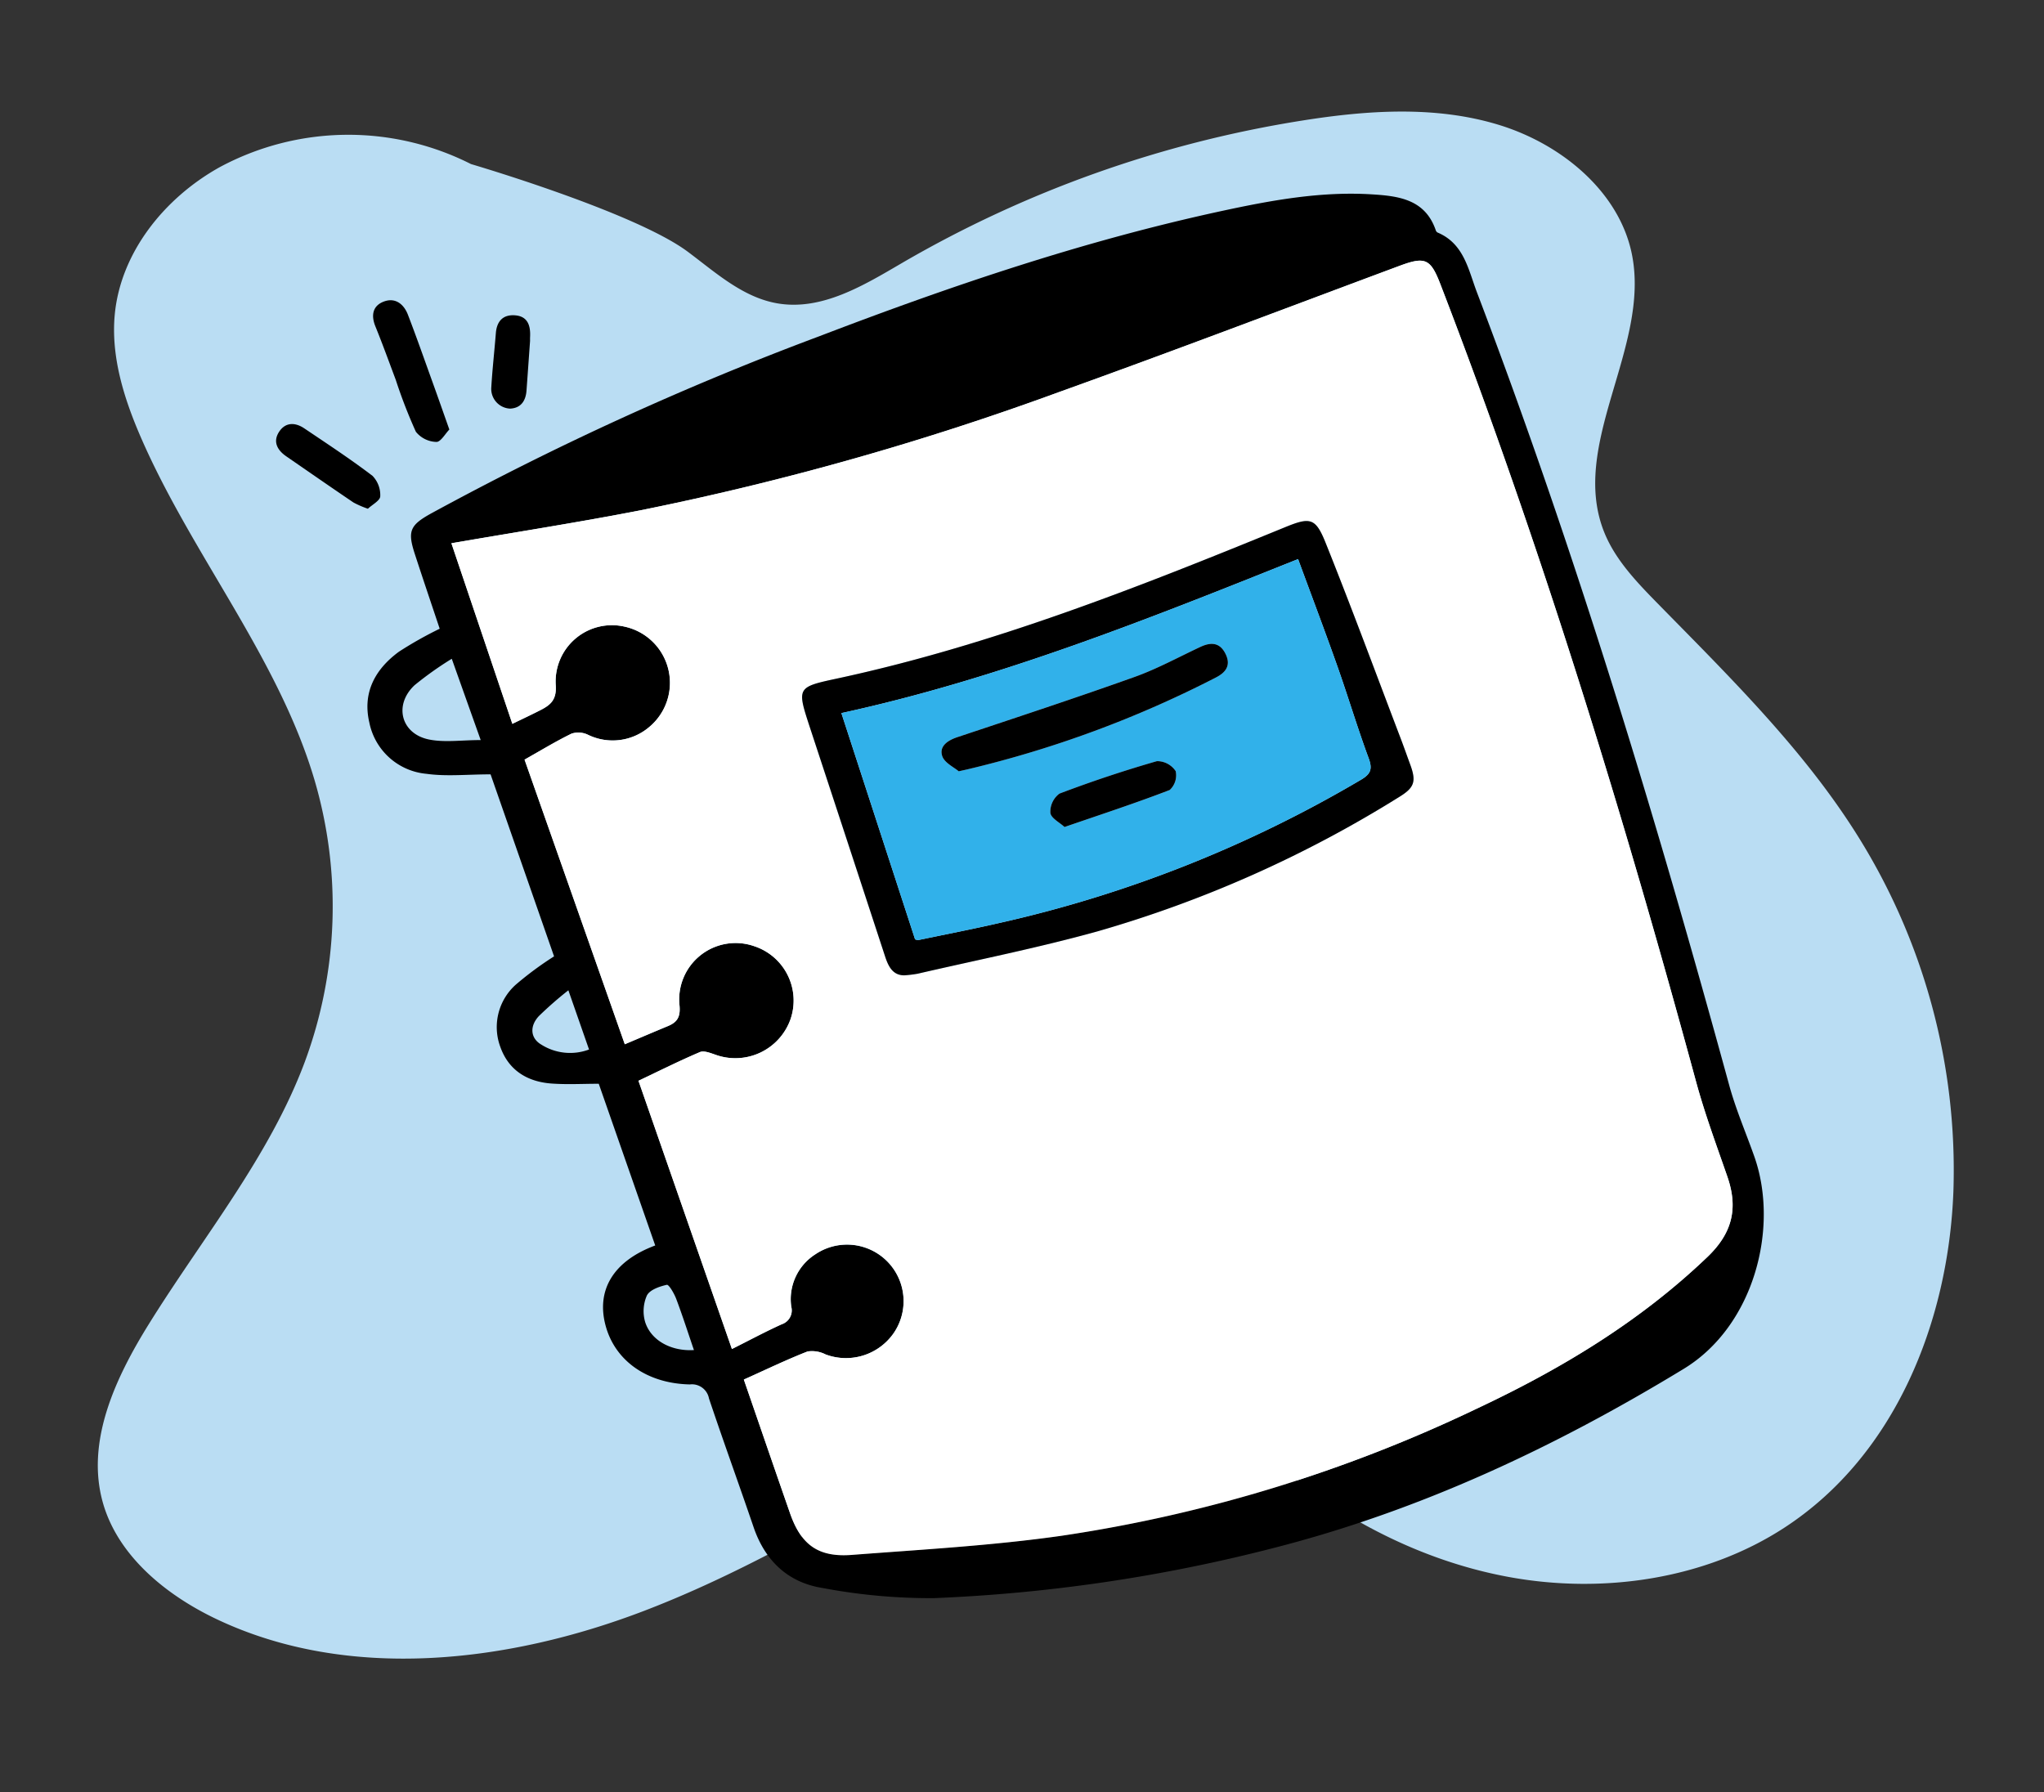 <svg xmlns="http://www.w3.org/2000/svg" width="280.481" height="245.934" viewBox="0 0 280.481 245.934">
  <rect x="0" y="0" width="280.481" height="245.934" fill="#333333" stroke="none"/>
  <g id="digital_patient_diary" data-name="digital patient diary" transform="translate(0)">
    <path id="Path_471" data-name="Path 471" d="M46.912,18.51a37.27,37.27,0,0,0-34.39,3.468C5.3,26.9.059,34.866,0,43.336c-.04,5.832,2.289,11.446,5.108,16.621,8.369,15.359,21.338,28.369,27.732,44.569a61.441,61.441,0,0,1,2.051,38.807c-3.722,13.383-11.862,25.182-18.174,37.65-3.958,7.818-7.25,16.866-4.131,25.022,2.681,7.008,9.633,11.8,16.917,14.513,18.811,7,40.42,2.5,58.405-6.262s33.487-21.447,50.359-32.031c5.195-3.259,11.111-6.445,17.259-5.562,5.538.8,9.912,4.7,14.291,8.03,10.305,7.839,22.743,13.378,35.857,14.625s26.878-2.037,37.071-10.007c14.395-11.255,19.993-30.264,19.125-48A86.462,86.462,0,0,0,244.18,93.338c-8.355-10.932-19.2-19.864-29.75-28.9-3.09-2.645-6.233-5.394-8.084-8.939-6.1-11.681,4.074-25.979.365-38.541C204.249,8.619,195.854,2.77,186.994.877s-18.13-.446-26.915,1.746a158.487,158.487,0,0,0-53.042,24.257C102.076,30.39,96.66,34.393,90.505,33.9c-4.82-.389-8.841-3.478-12.9-5.988C69.858,23.118,46.912,18.51,46.912,18.51Z" transform="matrix(0.996, 0.087, -0.087, 0.996, 19.519, 0)" fill="#baddf3"/>
    <g id="digital_patient_diary-2" data-name="digital patient diary" transform="translate(37.886 26.585)">
      <path id="Path_511" data-name="Path 511" d="M176.355,174.947c-3.195,0-6.048.312-8.8-.074a8.8,8.8,0,0,1-7.837-7.036c-.969-4.131.82-7.344,4.068-9.725a52.616,52.616,0,0,1,5.587-3.149c-1.113-3.336-2.286-6.791-3.415-10.26-1.015-3.118-.684-3.937,2.207-5.544a414.145,414.145,0,0,1,53.254-24.318c18.05-6.914,36.329-13.116,55.258-17.205,6.781-1.465,13.613-2.719,20.6-2.285,3.656.227,7.308.664,8.771,4.909a.569.569,0,0,0,.243.325c3.644,1.528,4.227,5.1,5.415,8.218,13.564,35.619,24.558,72.058,34.614,108.8.911,3.328,2.294,6.525,3.446,9.787,3.437,9.723,0,23.242-9.675,29.136-17.668,10.755-36.2,19.465-56.316,24.6A222.459,222.459,0,0,1,237.181,288a79.673,79.673,0,0,1-15.268-1.392c-4.745-.746-7.895-3.736-9.469-8.354-2.01-5.9-4.141-11.751-6.12-17.657a2.376,2.376,0,0,0-2.629-1.925c-5.813-.127-10.145-3.18-11.5-7.87-1.442-4.993.963-9.053,6.754-11.2L191.2,217.409c-2.182,0-4.327.124-6.454-.029-3.3-.235-5.879-1.774-7.036-4.982a7.8,7.8,0,0,1,2.112-8.595,45.628,45.628,0,0,1,5.244-3.876C182.188,191.663,179.213,183.14,176.355,174.947ZM211.107,258c2.142,6.2,4.227,12.289,6.35,18.364,1.512,4.325,3.865,6.057,8.473,5.7,9.6-.738,19.244-1.268,28.765-2.624A199.736,199.736,0,0,0,311.676,262c11.551-5.432,22.352-11.914,31.654-20.818,3.453-3.3,4.232-6.721,2.741-11.025s-3.091-8.608-4.288-13.006c-10.067-37.022-21.293-73.669-35.1-109.491-1.344-3.49-2.09-3.807-5.59-2.5-15.564,5.794-31.084,11.711-46.715,17.319A392.293,392.293,0,0,1,196.9,138.718c-8.549,1.665-17.162,3-25.916,4.516l8.364,24.783c1.421-.692,2.664-1.273,3.885-1.9,1.4-.716,2.219-1.44,2.065-3.461a7.727,7.727,0,0,1,9.477-7.972A7.889,7.889,0,0,1,198.1,168.48a7.738,7.738,0,0,1-8.405,1.023,3.03,3.03,0,0,0-2.21-.147c-2.167,1.055-4.231,2.316-6.463,3.572,4.555,12.935,9.118,25.895,13.755,39.062,2.1-.886,4-1.7,5.9-2.487,1.285-.532,1.752-1.24,1.609-2.829a7.739,7.739,0,0,1,10.253-8.14,7.854,7.854,0,0,1,4.97,10.046,8.035,8.035,0,0,1-10.336,4.831c-.672-.229-1.54-.58-2.093-.344-2.787,1.185-5.5,2.545-8.426,3.933,4.216,12.1,8.467,24.31,12.823,36.813,2.4-1.2,4.586-2.383,6.844-3.4a2,2,0,0,0,1.3-2.41,7.3,7.3,0,0,1,3.293-7.18A7.762,7.762,0,0,1,231.7,251.59a7.974,7.974,0,0,1-9.368,2.967,4.071,4.071,0,0,0-2.481-.408C216.964,255.277,214.165,256.631,211.107,258ZM175,170.242c-1.446-4.06-2.639-7.413-3.97-11.155a46.634,46.634,0,0,0-5.106,3.627c-2.878,2.693-1.876,6.658,1.968,7.447C170.043,170.6,172.36,170.242,175,170.242Zm29.26,83.713c-.814-2.379-1.564-4.725-2.432-7.026-.279-.74-1.007-1.99-1.291-1.928-1.006.222-2.354.692-2.739,1.477a5.333,5.333,0,0,0-.213,3.691C198.427,252.691,201.19,254.143,204.259,253.956Zm-14.394-41.247c-.951-2.726-1.83-5.242-2.837-8.126a50.765,50.765,0,0,0-4.052,3.544c-1.3,1.4-1.146,3.038.322,3.9A7.4,7.4,0,0,0,189.865,212.709Z" transform="translate(-146.923 -95.264)"/>
      <path id="Path_512" data-name="Path 512" d="M177.29,250.265c-.551.561-1.2,1.733-1.784,1.7a3.732,3.732,0,0,1-2.809-1.394,70.108,70.108,0,0,1-2.762-7.131c-.92-2.454-1.815-4.92-2.8-7.35-.629-1.56-.329-2.855,1.221-3.408s2.7.394,3.25,1.829c1.165,3.025,2.238,6.087,3.336,9.139C175.693,245.728,176.421,247.809,177.29,250.265Z" transform="translate(-153.516 -217.903)"/>
      <path id="Path_513" data-name="Path 513" d="M54.442,403.655a13.008,13.008,0,0,1-1.976-.854c-3.093-2.092-6.158-4.223-9.233-6.343-1.239-.854-1.853-2.015-.978-3.357s2.208-1.317,3.457-.476c3.153,2.124,6.337,4.214,9.36,6.515a3.8,3.8,0,0,1,1.064,2.812C56.119,402.537,55.041,403.09,54.442,403.655Z" transform="translate(-41.844 -360.424)"/>
      <path id="Path_514" data-name="Path 514" d="M324.339,255.312c-.182,2.546-.331,4.683-.488,6.82-.1,1.409-.753,2.417-2.247,2.491a2.714,2.714,0,0,1-2.584-2.933c.146-2.482.428-4.956.625-7.436.134-1.683,1.039-2.584,2.7-2.429s2.057,1.394,2,2.859C324.328,255.029,324.339,255.376,324.339,255.312Z" transform="translate(-289.488 -235.131)"/>
      <path id="Path_515" data-name="Path 515" d="M307.788,335.074c3.058-1.374,5.856-2.729,8.743-3.857a4.071,4.071,0,0,1,2.481.408,7.975,7.975,0,0,0,9.368-2.967,7.763,7.763,0,0,0-10.794-10.771,7.3,7.3,0,0,0-3.293,7.18,2,2,0,0,1-1.3,2.41c-2.258,1.022-4.447,2.2-6.844,3.4-4.355-12.5-8.606-24.709-12.823-36.813,2.928-1.389,5.641-2.748,8.426-3.933.553-.235,1.421.115,2.093.344a8.035,8.035,0,0,0,10.336-4.831,7.854,7.854,0,0,0-4.97-10.046,7.739,7.739,0,0,0-10.253,8.14c.144,1.589-.324,2.3-1.609,2.829-1.907.789-3.8,1.6-5.9,2.487-4.636-13.167-9.2-26.127-13.755-39.062,2.232-1.256,4.3-2.517,6.463-3.572a3.04,3.04,0,0,1,2.21.147,7.738,7.738,0,0,0,8.405-1.023,7.889,7.889,0,0,0-3.324-13.794,7.727,7.727,0,0,0-9.477,7.972c.153,2.021-.668,2.745-2.065,3.461-1.221.625-2.464,1.207-3.885,1.9-2.842-8.422-5.623-16.662-8.364-24.783,8.755-1.515,17.367-2.851,25.916-4.516a392.441,392.441,0,0,0,57.482-16.239c15.63-5.609,31.151-11.525,46.715-17.319,3.5-1.3,4.245-.985,5.59,2.5,13.8,35.822,25.031,72.469,35.1,109.491,1.2,4.4,2.793,8.693,4.288,13.006s.712,7.72-2.741,11.025c-9.3,8.9-20.1,15.386-31.654,20.818a199.734,199.734,0,0,1-56.981,17.445c-9.52,1.356-19.163,1.886-28.765,2.624-4.608.355-6.962-1.377-8.473-5.7C312.015,347.364,309.931,341.276,307.788,335.074ZM329.8,279.6a17.7,17.7,0,0,0,1.821-.218c8.22-1.9,16.514-3.546,24.638-5.8a163.1,163.1,0,0,0,41.426-18.445c2.124-1.3,2.4-2.128,1.54-4.472-.429-1.17-.84-2.346-1.284-3.509-3.424-8.986-6.753-18.01-10.333-26.934-1.385-3.451-2.132-3.52-5.607-2.1-20.062,8.209-40.2,16.189-61.492,20.759-5.424,1.164-5.44,1.24-3.7,6.574q5.163,15.786,10.362,31.56C327.637,278.423,328.244,279.593,329.8,279.6Z" transform="translate(-243.604 -172.332)" fill="#fff"/>
      <path id="Path_516" data-name="Path 516" d="M733.437,579.248c-1.556-.006-2.164-1.176-2.625-2.584q-5.166-15.784-10.362-31.56c-1.744-5.333-1.728-5.41,3.7-6.574,21.292-4.57,41.429-12.55,61.492-20.759,3.475-1.422,4.222-1.353,5.607,2.1,3.58,8.923,6.909,17.947,10.333,26.934.443,1.164.854,2.34,1.284,3.509.86,2.343.584,3.174-1.54,4.472A163.064,163.064,0,0,1,759.9,573.228c-8.124,2.253-16.417,3.9-24.638,5.8A17.442,17.442,0,0,1,733.437,579.248Zm54.042-57.126c-20.736,8.3-41.064,16.431-62.669,21.137l10.111,31.05c.167.042.309.125.428.1,3.726-.775,7.464-1.5,11.173-2.354a171.139,171.139,0,0,0,49.609-19.662c1.332-.792,1.576-1.468,1.032-2.94-1.534-4.15-2.8-8.4-4.275-12.574C791.167,532.008,789.336,527.173,787.479,522.122Z" transform="translate(-647.24 -471.982)"/>
      <path id="Path_517" data-name="Path 517" d="M832.679,565.93c1.857,5.052,3.688,9.886,5.41,14.758,1.474,4.174,2.741,8.423,4.275,12.574.544,1.472.3,2.147-1.032,2.94a171.1,171.1,0,0,1-49.609,19.662c-3.709.851-7.446,1.579-11.173,2.354-.119.025-.261-.059-.428-.1l-10.111-31.05C791.616,582.361,811.944,574.226,832.679,565.93ZM786.11,595.055c.769-.175.971-.218,1.173-.266a149.789,149.789,0,0,0,34.136-12.619c1.326-.681,2.073-1.639,1.326-3.192-.779-1.62-2-1.687-3.465-1-3.006,1.405-5.941,3.018-9.053,4.13-8.059,2.88-16.192,5.553-24.312,8.261-1.34.446-2.5,1.252-2.07,2.582C784.152,593.9,785.488,594.513,786.11,595.055Zm14.518,7.646c5.077-1.748,9.8-3.293,14.44-5.079a2.747,2.747,0,0,0,.818-2.582,3.062,3.062,0,0,0-2.576-1.375q-6.771,1.95-13.373,4.454a3.108,3.108,0,0,0-1.252,2.641C798.772,601.488,799.968,602.087,800.627,602.7Z" transform="translate(-692.44 -515.791)" fill="#31b1ea"/>
      <path id="Path_518" data-name="Path 518" d="M901.383,692.645c-.622-.542-1.959-1.157-2.265-2.1-.429-1.33.73-2.136,2.07-2.582,8.12-2.708,16.253-5.381,24.312-8.261,3.113-1.112,6.047-2.725,9.053-4.13,1.467-.686,2.687-.618,3.465,1,.747,1.553,0,2.51-1.326,3.192a149.789,149.789,0,0,1-34.136,12.619Z" transform="translate(-807.713 -613.381)"/>
      <path id="Path_519" data-name="Path 519" d="M1041.045,835.033c-.659-.614-1.855-1.212-1.942-1.943a3.106,3.106,0,0,1,1.252-2.641q6.588-2.5,13.373-4.454a3.067,3.067,0,0,1,2.575,1.375,2.749,2.749,0,0,1-.818,2.582C1050.85,831.741,1046.121,833.285,1041.045,835.033Z" transform="translate(-932.857 -748.124)"/>
    </g>
  </g>
</svg>
